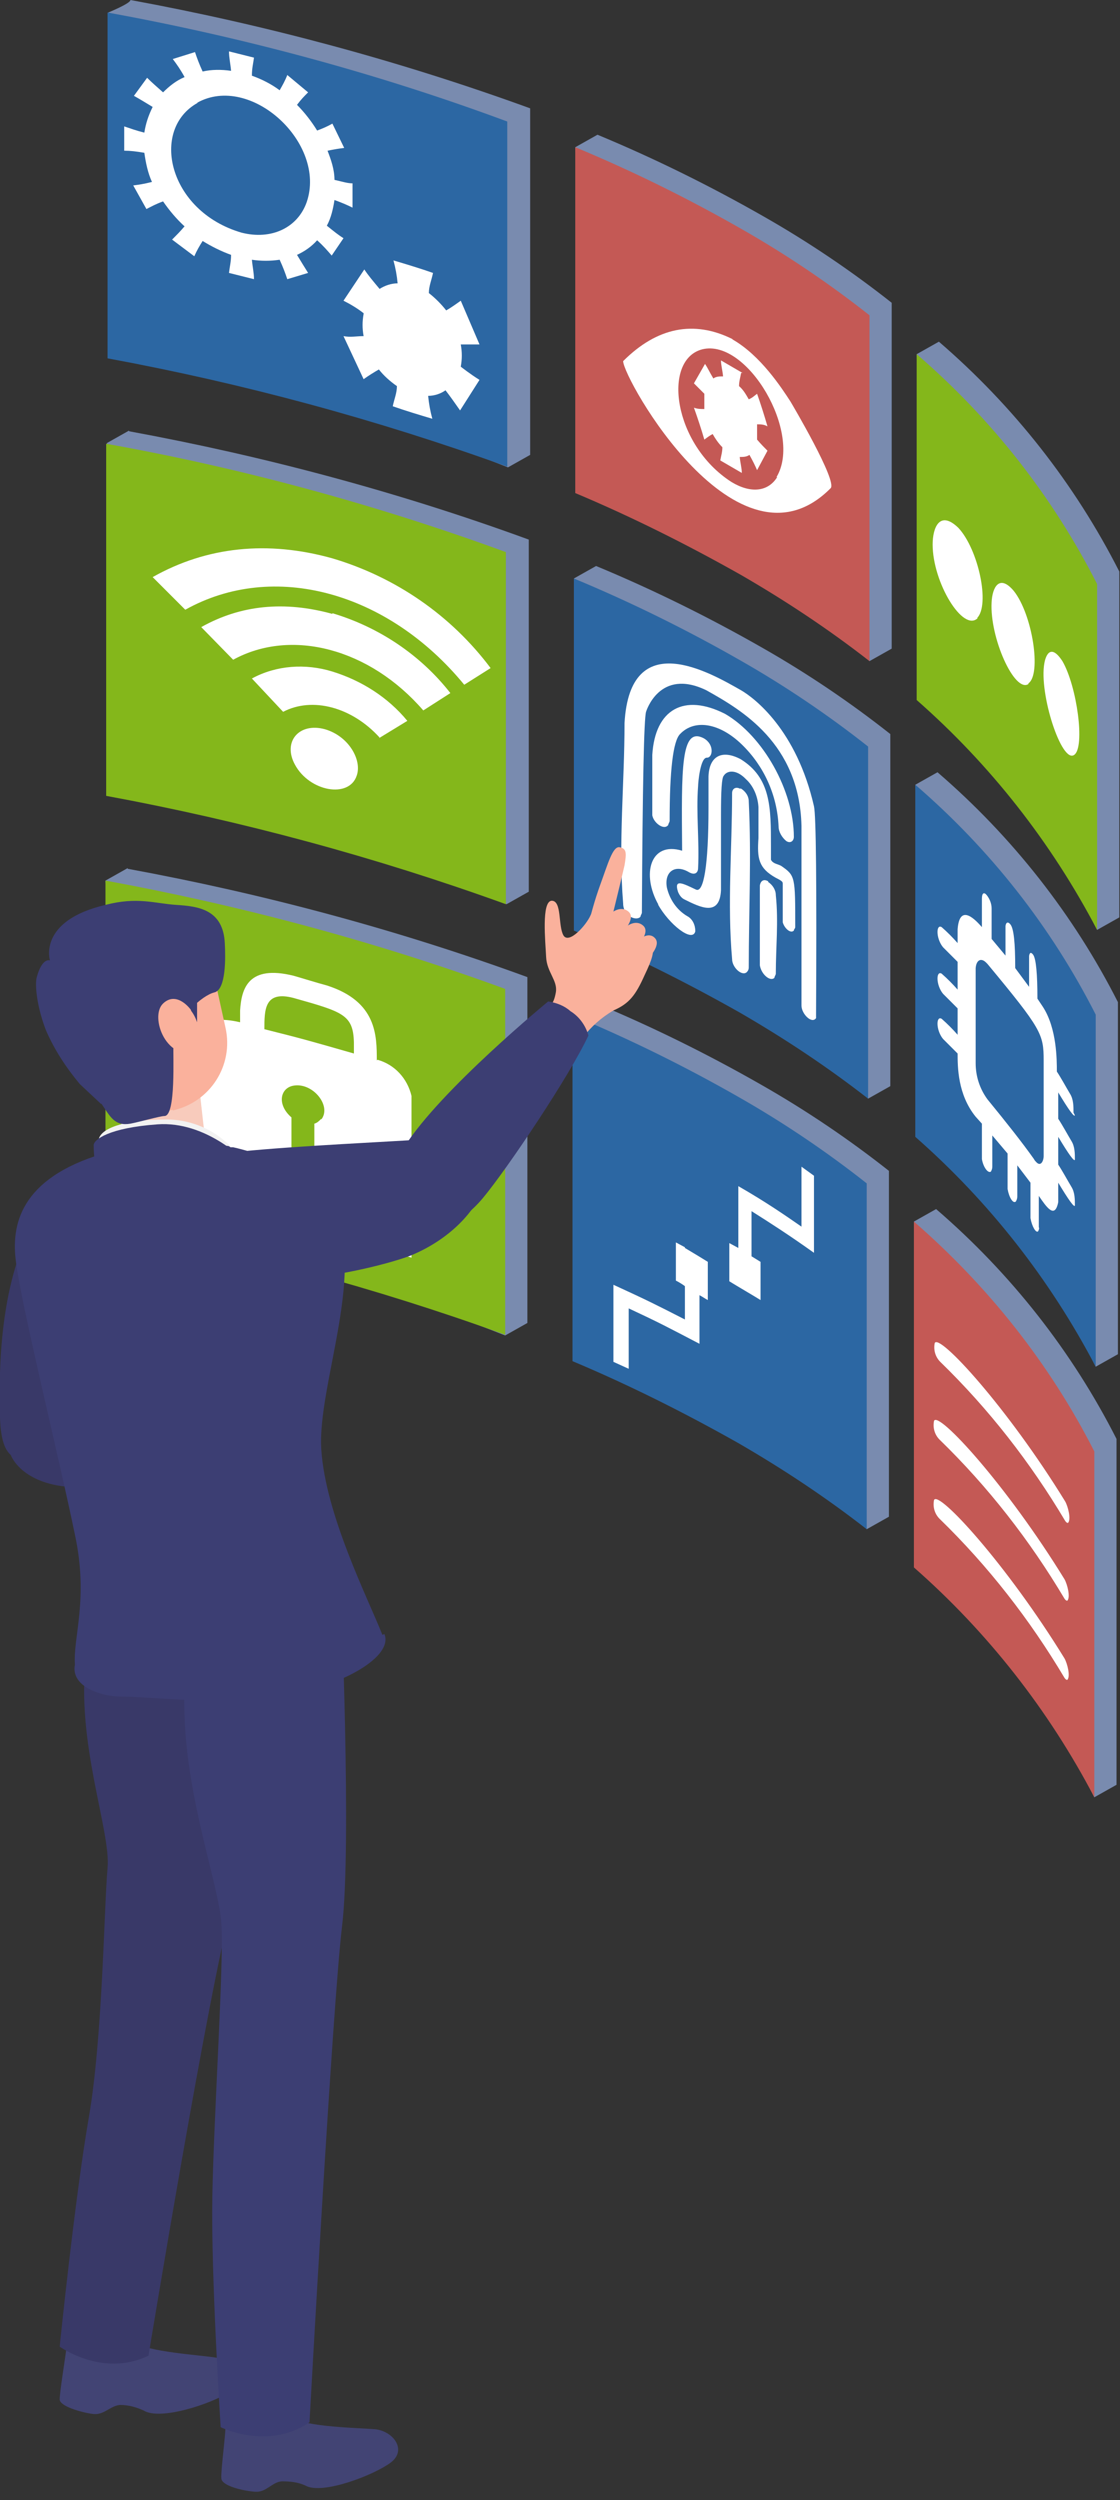 <?xml version="1.0" encoding="UTF-8"?>
<svg id="_レイヤー_1" data-name="レイヤー_1" xmlns="http://www.w3.org/2000/svg" xmlns:xlink="http://www.w3.org/1999/xlink" version="1.1" viewBox="0 0 161.4 360">
  <rect x="0" y="0" width="161.4" height="360" fill="#333333" stroke="none"/>
  <!-- Generator: Adobe Illustrator 29.2.1, SVG Export Plug-In . SVG Version: 2.1.0 Build 116)  -->
  <defs>
    <style>
      .st0 {
        fill: none;
      }

      .st1 {
        fill: #3c3e73;
      }

      .st2 {
        fill: #2c67a3;
      }

      .st3 {
        fill: #f8cbbc;
      }

      .st4 {
        fill: #c45955;
      }

      .st5, .st6, .st7, .st8 {
        isolation: isolate;
      }

      .st5, .st9, .st7, .st8 {
        mix-blend-mode: multiply;
      }

      .st10 {
        fill: #6167ad;
      }

      .st11 {
        clip-path: url(#clippath-11);
      }

      .st12 {
        clip-path: url(#clippath-10);
      }

      .st13 {
        clip-path: url(#clippath-1);
      }

      .st14 {
        clip-path: url(#clippath-3);
      }

      .st15 {
        clip-path: url(#clippath-4);
      }

      .st16 {
        clip-path: url(#clippath-2);
      }

      .st17 {
        clip-path: url(#clippath-7);
      }

      .st18 {
        clip-path: url(#clippath-6);
      }

      .st19 {
        clip-path: url(#clippath-9);
      }

      .st20 {
        clip-path: url(#clippath-8);
      }

      .st21 {
        clip-path: url(#clippath-5);
      }

      .st22 {
        fill: #dbdcdc;
      }

      .st23 {
        fill: #84b71b;
      }

      .st24 {
        fill: #bea090;
      }

      .st25 {
        fill: #fff;
      }

      .st7 {
        opacity: .3;
      }

      .st8 {
        opacity: .2;
      }

      .st26 {
        fill: #f2f2f2;
      }

      .st27 {
        fill: #393968;
      }

      .st28 {
        fill: #798baf;
      }

      .st29 {
        fill: #fab19c;
      }

      .st30 {
        display: none;
      }

      .st31 {
        fill: #424474;
      }

      .st32 {
        clip-path: url(#clippath);
      }
    </style>
    <clipPath id="clippath">
      <rect class="st0" x="4" width="157.4" height="356.9"/>
    </clipPath>
    <clipPath id="clippath-1">
      <rect class="st0" y="122" width="94.7" height="238"/>
    </clipPath>
    <clipPath id="clippath-2">
      <rect class="st0" y="122" width="94.7" height="238"/>
    </clipPath>
    <clipPath id="clippath-3">
      <rect class="st0" x="16.8" y="155.6" width="12.3" height="8.3"/>
    </clipPath>
    <clipPath id="clippath-4">
      <path class="st0" d="M34.4,227.7s2.2,35.5-1,46.7-12,64.8-12,64.8c-6.6,3.2-12.8-1.3-12.8-1.3,0,0,2.1-21.5,4.2-33,2-11.5,2.3-30.4,2.7-35.9s-4.6-18.2-3.1-30.3c1.5-12.1,7.9-15.2,7.9-15.2l14.1,4.2Z"/>
    </clipPath>
    <clipPath id="clippath-5">
      <rect class="st0" x="5.3" y="225" width="30.9" height="122.3"/>
    </clipPath>
    <clipPath id="clippath-6">
      <rect class="st0" y="122" width="94.7" height="238"/>
    </clipPath>
    <clipPath id="clippath-7">
      <path class="st0" d="M49.2,228.9s1.6,36.8.2,48.4-4.7,71.5-4.7,71.5c-6,4.2-12.8.7-12.8.7,0,0-1.4-21.6-1.2-33.2.2-11.6,1.7-33.9,1.3-39.4-.4-5.5-4.9-17.5-5.3-29.7-.4-12.2,2.7-19.7,2.7-19.7l19.9,1.4h-.1Z"/>
    </clipPath>
    <clipPath id="clippath-8">
      <rect class="st0" x="22.8" y="229.8" width="31.1" height="130.2"/>
    </clipPath>
    <clipPath id="clippath-9">
      <path class="st0" d="M45,173.6c4.8,7-1.5,22.2-1.1,29.8.4,6.3,1.5,12.6,3.4,18.6,1.4,4.4-8.7,9-17.1,9.9-8.3.9-17.4-2.8-18.9-5.9s1.8-7.6-.2-16.5c-1.9-8.8-6.4-26-7.1-31s1.1-12,19.4-14c1,0,1.9-.2,2.9-.2,7.4,0,14.3,3.1,18.5,9.3h.2Z"/>
    </clipPath>
    <clipPath id="clippath-10">
      <rect class="st0" x="7.6" y="167.5" width="49.7" height="70.4"/>
    </clipPath>
    <clipPath id="clippath-11">
      <rect class="st0" y="122" width="94.7" height="238"/>
    </clipPath>
  </defs>
  <g class="st6">
    <g id="_レイヤー_11" data-name="_レイヤー_1">
      <g id="_04">
        <g class="st32">
          <g id="_グループ_112966">
            <path id="_パス_4203" class="st28" d="M18.4,125l-3.2,1.8,3.1,48c20.4,3.9,54.5,17.5,54.5,17.5l3.2-1.8v-49.8c-18.6-6.8-38-12-57.6-15.6"/>
            <path id="_パス_4204" class="st23" d="M15.2,126.8v49.8c19.5,3.6,38.8,8.8,57.6,15.6v-49.8c-18.6-6.8-38-12-57.6-15.6"/>
            <path id="_パス_4205" class="st25" d="M54.3,152.7c0-3.6,0-8.5-7.2-10.8-1.5-.4-3.4-1-4.8-1.4-6.5-1.6-7.5,1.8-7.7,5v1.7c-5.6-1.3-6.6,1.3-6.7,3v22.3c7.6,1.8,17.9,4.2,31.4,8.6,0-15.1,0-22.9,0-23.3-.6-2.5-2.4-4.5-4.9-5.2M46.3,161.1c-.3.3-.6.6-1,.7v9.3l-3.3-.9v-9.3c-2.2-1.9-1.6-4.4.5-4.6,2.7-.3,5.3,3,3.8,4.9M51,151.7c-6.3-1.8-7.3-2.1-12.9-3.5,0-2.8,0-5.6,4.2-4.5,7.1,2,8.6,2.4,8.7,6.4v1.7h0Z"/>
            <path id="_パス_4206" class="st28" d="M18.8,0c0,.5-3.2,1.8-3.2,1.8,0,0,3.1,31.9,3.1,48,20.8,3.9,54.5,17.5,54.5,17.5l3.2-1.8V15.6C57.7,8.8,38.4,3.6,18.8,0"/>
            <path id="_パス_4207" class="st2" d="M15.5,1.8v49.8c19.5,3.6,38.8,8.8,57.6,15.6V17.5C54.5,10.6,35.2,5.4,15.5,1.8"/>
            <path id="_パス_4208" class="st25" d="M26.5,32.7c-.5.6-1.1,1.2-1.7,1.8l3.2,2.4c.4-.9.7-1.4,1.2-2.2,1.3.8,2.7,1.5,4.1,2,0,1-.2,1.7-.3,2.6l3.6.9c0-.9-.2-1.7-.3-2.8,1.3.2,2.7.2,4,0,.5,1.1.8,1.9,1.1,2.8l3-.9c-.5-.8-1-1.6-1.6-2.6,1.1-.5,2.1-1.2,2.9-2.1.9.8,1.5,1.5,2.1,2.2l1.7-2.5c-.8-.5-1.4-1-2.4-1.8.6-1.1.9-2.4,1.1-3.7,1.1.4,1.8.7,2.6,1.1v-3.5c-.7,0-1.3-.2-2.6-.5,0-1.5-.5-2.9-1-4.2,1-.2,1.6-.3,2.4-.4l-1.7-3.5c-.7.4-1.4.7-2.2,1-.8-1.3-1.8-2.6-2.9-3.7.6-.8,1-1.2,1.6-1.8l-3-2.5c-.3.8-.7,1.5-1.1,2.2-1.2-.9-2.6-1.6-4-2.1,0-1.1.2-1.8.3-2.6l-3.6-.9c0,.9.2,1.7.3,2.8-1.4-.2-2.8-.2-4.1.1-.5-1.1-.8-1.9-1.1-2.8l-3.2,1c.6.8,1.1,1.5,1.7,2.6-1.2.5-2.2,1.3-3.1,2.2-.9-.8-1.6-1.4-2.3-2.1l-1.9,2.6c.9.5,1.7,1,2.7,1.6-.6,1.2-1,2.4-1.2,3.7-1.2-.3-2-.6-2.9-.9v3.5c.9,0,1.7.1,2.9.3.2,1.4.5,2.9,1.1,4.2-1.2.3-1.9.4-2.7.5l1.9,3.4c.8-.4,1.3-.7,2.4-1.1.9,1.3,1.9,2.5,3.1,3.6M28.4,14.8c7.7-4.3,18.7,5.8,15.8,14.3-1.3,3.7-5.1,5.5-9.4,4.4-10.6-3.1-13.2-14.9-6.3-18.7"/>
            <path id="_パス_4209" class="st25" d="M52.4,45.2c-.2,1.1-.2,2.1,0,3.2-1,0-1.9.2-2.9,0l2.9,6.2c.7-.5,1.5-1,2.2-1.4.7.9,1.6,1.7,2.6,2.4,0,1-.4,1.9-.6,2.9,1.7.6,4,1.3,5.7,1.8-.3-1.1-.5-2.2-.6-3.3.9,0,1.8-.3,2.5-.8.7.9,1.4,1.9,2.1,2.9l2.8-4.4c-1.3-.8-2.7-1.9-2.7-1.9.2-1.1.2-2.1,0-3.2h2.7l-2.7-6.3c-.7.5-1.4,1-2.1,1.4-.7-.9-1.6-1.8-2.5-2.5,0-1,.4-1.9.6-2.9-1.7-.6-4-1.3-5.7-1.8.3,1.1.5,2.2.6,3.3-.9,0-1.8.3-2.6.8-1-1.2-1.6-1.9-2.2-2.8l-3,4.5c1,.5,2,1.1,2.9,1.8"/>
            <path id="_パス_4210" class="st28" d="M18.6,62l-3.2,1.8,3.1,48.9c20.7,3.9,54.5,17.5,54.5,17.5l3.2-1.8v-50.7c-18.6-6.8-38-12-57.6-15.6"/>
            <path id="_パス_4211" class="st23" d="M15.3,63.9v50.7c19.5,3.6,38.8,8.8,57.6,15.6v-50.7c-18.6-6.8-38-12.1-57.6-15.6"/>
            <path id="_パス_4212" class="st25" d="M47.9,80.4h0c-9.3-2.6-18.1-1.7-25.9,2.7l4.7,4.7c12.7-7.1,29.2-2.6,40.2,10.8l3.8-2.4c-5.7-7.6-13.7-13.1-22.8-15.8"/>
            <path id="_パス_4213" class="st25" d="M47.9,88.4c-6.9-1.9-13.2-1.3-18.9,1.9l4.6,4.7c8.4-4.6,19.7-1.6,27.4,7.3l3.9-2.5c-4.3-5.5-10.3-9.5-17-11.5"/>
            <path id="_パス_4214" class="st25" d="M54.6,106.3l4.1-2.5c-2.8-3.4-6.6-5.8-10.8-7.1-3.9-1.2-8.1-.9-11.6,1l4.5,4.8c4.2-2.2,9.9-.7,13.9,3.7"/>
            <path id="_パス_4215" class="st25" d="M42.5,110.1c2.1,3.9,7.8,4.9,8.9,1.6.8-2.2-1.1-5.7-4.6-6.7-3.7-1-6.1,1.8-4.3,5.1"/>
            <path id="_パス_4216" class="st28" d="M109.9,93.3c-7.7-4.4-15.8-8.4-24-11.8l-3.2,1.8,3.1,48.9c8.2,3.4,16.3,7.4,24,11.8,5.9,3.4,15.3,14.2,15.3,14.2l3.2-1.8v-50.7c-5.7-4.5-11.9-8.7-18.4-12.4"/>
            <path id="_パス_4217" class="st2" d="M106.7,95.1c-7.7-4.4-15.8-8.4-24-11.8v50.7c8.1,3.4,16.1,7.4,23.9,11.8,6.4,3.7,12.6,7.8,18.5,12.4v-50.7c-5.7-4.5-11.9-8.7-18.4-12.4"/>
            <path id="_パス_4218" class="st25" d="M110.7,126.9c-.7-.4-1.1,0-1.2.6v11.5c.2,1.3,1.5,2.4,2.1,1.8,0-.2.2-.4.2-.6,0-3.8.4-7.5,0-11.3,0-.8-.5-1.5-1.1-1.9"/>
            <path id="_パス_4219" class="st25" d="M94.8,130.2c1.6,2.9,5,5.6,5.4,3.9,0-.9-.4-1.8-1.2-2.2-1.5-.9-2.5-2.4-2.9-4.1-.4-2.3,1.2-3.4,3.2-2.2.9.5,1.3,0,1.3-.6.2-3.9-.3-7.9,0-11.8,0-.4.3-4.2,1.3-4.1.8,0,1.1-1.9-.5-2.8-3.3-1.7-3.2,4.3-3.1,16.2-4.6-1.4-5.9,3.4-3.4,7.8"/>
            <path id="_パス_4220" class="st25" d="M106.7,113.6c-.7-.4-1.2,0-1.2.6,0,8-.7,15.9,0,23.9,0,1.2,1.4,2.5,2.1,1.9.2-.2.3-.4.3-.7,0-8,.4-15.9,0-23.9,0-.8-.5-1.5-1.2-1.9"/>
            <path id="_パス_4221" class="st25" d="M107.5,112.2c1.1,1,1.7,2.5,1.8,4v4.5c-.2,2.9,0,4.3,2.5,5.7,1,.5,1,.6,1,.9,0,3.5,0,5.4,0,5.5.2.8,1.1,1.7,1.6,1.2,0-.2.2-.3.2-.5,0-7.3,0-7.4-2-8.8-.5-.3-1.2-.3-1.5-.9,0,0,0-.2,0-1.8v-.2h0c0-5.5,0-9.8-4.4-12.5-2.7-1.4-4.5-.4-4.6,2.5v4.5c0,8.4-.7,12.3-1.8,11.8-1.9-.9-3.2-1.6-2.6.3.2.5.5.9.9,1.1,2.4,1.2,5.1,2.5,5.3-1.3v-10.8c0-3.5.1-5.4.4-5.7.5-.8,1.8-.9,3.1.4"/>
            <path id="_パス_4222" class="st25" d="M96.3,118.8c0-.2.2-.4.2-.6,0-7.3.5-11.5,1.5-12.5,2.1-2.2,5.7-1.6,8.9,1.5,3.2,3.1,5.1,7.3,5.3,11.8,0,.8.5,1.6,1.1,2.1.6.4,1.1,0,1.1-.6,0-6.6-4.4-14.5-9.9-17.7-5.9-3-10.1-.7-10.5,5.9v8.7c.2,1.1,1.6,2.1,2.2,1.5"/>
            <path id="_パス_4223" class="st25" d="M106.8,99.4c-4.4-2.5-16-9.3-16.8,4.7,0,8.7-.9,17.3-.2,26,0,1.8,1.9,2.6,2.5,1.9,0-.2.2-.4.2-.6.1-18.3.3-27.9.6-28.9,0,0,1.9-6.4,8.7-3.1,5,2.8,13.4,7.6,13.7,19.5,0,17.1,0,25.8,0,25.9,0,1.2,1.5,2.7,2.1,1.8,0-.2,0-.4,0-.6.1-18.7,0-28.6-.3-29.9-2.5-11-8.6-15.6-10.5-16.7"/>
            <path id="_パス_4224" class="st28" d="M134.9,174.1l-3.2,1.8,3.1,48c10.2,9.1,22.9,34.9,22.9,34.9l3.2-1.8v-49.8c-6.4-12.6-15.2-23.8-26-33.1"/>
            <path id="_パス_4225" class="st4" d="M131.7,175.9h0v49.8c10.6,9.3,19.4,20.5,26,33.1v-49.8c-6.4-12.6-15.3-23.8-26-33.1"/>
            <path id="_パス_4226" class="st25" d="M134.7,193.4c-.2,1,.1,2,.8,2.7,7,6.8,13,14.5,18,22.9q.2.3.4.3c.5-.5,0-2.4-.4-3.1-8.3-13.5-18.2-24.3-18.8-22.8"/>
            <path id="_パス_4227" class="st25" d="M134.6,204.6c-.2,1,.1,2,.8,2.7,7,6.8,13,14.5,18,22.9q.2.3.4.3c.5-.5,0-2.4-.4-3.1-8.3-13.5-18.2-24.3-18.8-22.8"/>
            <path id="_パス_4228" class="st25" d="M134.6,216c-.2,1,.1,2,.8,2.7,7,6.8,13,14.5,18,22.9q.2.3.4.3c.5-.5,0-2.4-.4-3.1-8.3-13.5-18.2-24.3-18.8-22.8"/>
            <path id="_パス_4229" class="st28" d="M135.3,49.2l-3.2,1.8,3.1,48c10.2,9,22.9,34.9,22.9,34.9l3.2-1.8v-49.8c-6.4-12.6-15.2-23.8-26-33.1"/>
            <path id="_パス_4230" class="st23" d="M132.1,51v49.8c10.6,9.3,19.4,20.5,26,33.1v-49.8c-6.4-12.6-15.2-23.8-26-33.1"/>
            <path id="_パス_4231" class="st25" d="M140.8,89c1.9-1.9.2-9.9-2.7-13-2.7-2.6-3.7,0-3.7,2.4,0,5.5,4.4,12.7,6.5,10.6"/>
            <path id="_パス_4232" class="st25" d="M148.2,98.4c1.9-1.3.6-9.9-2.1-13.3-2.1-2.5-3.1-.5-3.2,1.6-.3,5.1,3.3,13.1,5.3,11.8"/>
            <path id="_パス_4233" class="st25" d="M153.1,95.2c-1.9-2.9-2.5-.3-2.6.3-.8,4.4,2.5,14.5,4.3,13.2,1.6-1.1.4-9.9-1.7-13.5"/>
            <path id="_パス_4234" class="st28" d="M110.1,31.2c-7.7-4.4-15.8-8.4-24-11.8l-3.2,1.8,3.1,48c8.2,3.4,16.3,7.4,24,11.8,6,3.5,15.3,14.2,15.3,14.2l3.2-1.8v-49.8c-5.7-4.5-11.9-8.7-18.4-12.4"/>
            <path id="_パス_4235" class="st4" d="M106.9,33c-7.7-4.4-15.8-8.4-24-11.8v49.8c8.1,3.4,16.1,7.4,23.9,11.8,6.4,3.7,12.6,7.8,18.5,12.4v-49.8c-5.7-4.5-11.9-8.7-18.4-12.4"/>
            <path id="_パス_4236" class="st25" d="M107,53.7l-3.1-1.8c0,.7.2,1.3.3,2.3-.5,0-1,0-1.4.3-.6-1-.8-1.5-1.2-2.1l-1.6,2.8,1.5,1.5c0,.7,0,1.5,0,2.2-.5,0-1,0-1.5-.2.5,1.4,1.1,3.2,1.5,4.6.4-.3.8-.6,1.2-.8.4.7.8,1.3,1.4,1.9,0,.7-.2,1.3-.3,1.9l3.1,1.8c0-.7-.2-1.3-.3-2.3.5,0,1,0,1.4-.3.5.9.8,1.5,1.1,2.2l1.5-2.8c-.5-.5-.9-.9-1.5-1.6,0-.7,0-1.5,0-2.2.5,0,1,0,1.5.3-.4-1.4-1-3.3-1.5-4.7-.4.3-.7.6-1.2.8-.4-.7-.8-1.4-1.4-1.9,0-.7.2-1.3.3-1.9"/>
            <path id="_パス_4237" class="st25" d="M105.5,48.8h0c-5.5-2.7-10.8-1.7-15.7,3.2,0,2.5,16.5,31.8,29.9,18.3,1-1-5.5-12-5.8-12.5-1.3-2-4.3-6.6-8.3-8.9M112,68.7c-1.3,2.1-3.8,2.4-6.6.7-8.4-5.4-10-17.6-4.2-19.1,6.5-1.6,14.5,12.1,10.7,18.4"/>
            <path id="_パス_4238" class="st28" d="M135.1,111.2l-3.2,1.8,3.1,48.9c10.3,9.1,22.9,34.9,22.9,34.9l3.2-1.8v-50.7c-6.4-12.6-15.2-23.8-26-33.1"/>
            <path id="_パス_4239" class="st2" d="M131.9,113v50.7c10.6,9.3,19.4,20.5,26,33.1v-50.7c-6.4-12.6-15.2-23.8-26-33.1"/>
            <path id="_パス_4240" class="st25" d="M154.7,160.2c0-.9,0-1.9-.5-2.7-.6-1-1.3-2.3-1.9-3.2,0-1.7,0-6.2-2-9.3l-.8-1.2c0-3.6-.2-5.7-.6-6.3-.5-.7-.6.1-.6.2v4.4l-2-2.7c0-3.6-.2-5.7-.7-6.3-.5-.6-.7,0-.7.3h0v4.2l-2-2.4v-4.4c0-.7-.3-1.4-.7-1.9s-.7-.3-.7.5v4.1c-.8-.9-3.2-3.6-3.5.3v2c-.7-.8-1.5-1.6-2.3-2.3-.3-.2-.6,0-.6.7s.3,1.6.8,2.2l2.1,2.1v4c-.7-.8-1.5-1.6-2.3-2.3-.3-.2-.6,0-.6.7s.3,1.6.8,2.2l2.1,2.1v3.8c-.7-.8-1.5-1.6-2.3-2.3-.3-.2-.6,0-.6.7s.3,1.6.8,2.2l2.1,2.1c0,1.9,0,5.9,2.6,9.1l.9,1v5.1c.2,1.2.9,2.1,1.3,1.8.1-.2.2-.4.2-.7v-4.5l2.2,2.6v5.1c.2,1.2.8,2.2,1.2,1.8.1-.2.2-.4.2-.7v-4.5l1.9,2.5v5.1c.2,1.2.8,2.2,1.1,1.9.1-.2.2-.4.1-.6v-4.5c1.1,1.6,2.3,3.4,2.8.9v-2.8c1.5,2.5,2.3,3.6,2.4,3.3,0-.9,0-1.9-.5-2.7-.6-1-1.3-2.3-1.9-3.2v-4c1.5,2.5,2.3,3.6,2.4,3.3,0-.9,0-1.9-.5-2.7-.6-1-1.3-2.3-1.9-3.2v-3.8c1.5,2.5,2.3,3.6,2.4,3.3M150.4,166.5c0,.6-.4,1.6-1.1.8-.1-.1-.2-.2-.3-.4-1.7-2.4-4-5.3-6.7-8.6-1.1-1.5-1.7-3.3-1.7-5.2v-13.7c.1-1.2.8-1.5,1.5-.8l.2.2c7.8,9.4,8.1,10.1,8.1,13.9v13.7"/>
            <path id="_パス_4241" class="st28" d="M109.7,156.2c-7.7-4.4-15.8-8.4-24-11.8l-3.2,1.8,3.1,48c8.2,3.4,16.3,7.4,24,11.8,6,3.4,15.3,14.2,15.3,14.2l3.2-1.8v-49.8c-5.7-4.5-11.9-8.7-18.4-12.4"/>
            <path id="_パス_4242" class="st2" d="M106.5,158c-7.7-4.4-15.8-8.4-24-11.8v49.8c8.1,3.4,16.1,7.4,23.9,11.8,6.4,3.7,12.6,7.8,18.5,12.4v-49.8c-5.7-4.5-11.9-8.7-18.4-12.4"/>
            <path id="_パス_4243" class="st25" d="M115.6,176.7c-2.6-1.8-5.2-3.6-9.2-5.9v8.9l-1.3-.7v5.5c1.3.8,3.2,1.9,4.5,2.7v-5.5l-1.3-.8v-6.5c2.7,1.7,5.5,3.5,9,6v-11.1l-1.8-1.3v8.7"/>
            <path id="_パス_4244" class="st25" d="M98.7,179.6l-1.3-.7v5.5c.4.2.9.5,1.3.8v4.8c-4.3-2.2-5.5-2.8-10.3-5v11.1l2.2,1v-8.7c4.5,2.1,5.6,2.7,10.2,5.1v-7c.4.2.8.5,1.2.7v-5.5l-1.3-.8-2-1.2h0Z"/>
          </g>
        </g>
        <g id="_男性">
          <g class="st13">
            <g id="_グループ_113159">
              <g id="_グループ_113139">
                <g class="st16">
                  <g id="_グループ_113138">
                    <path id="_パス_6131" class="st29" d="M79.3,144.7s.5-.1.8-1.8-1.3-2.9-1.4-5.1-.7-8,.8-8.1c1.5,0,.9,3.6,1.7,5,.8,1.3,3.3-1.5,3.9-2.9s3.2,0,6.1,2.2,3.9,1.8,1.7,6.4c-1.3,2.9-2.2,4.1-4.5,5.1-1.7,1-3.2,2.3-4.4,3.9l-4.9-4.7h.2Z"/>
                    <path id="_パス_6132" class="st29" d="M84.6,134c.5-2.2,1.1-4.4,1.9-6.6,1.1-3,1.8-5.6,2.8-5.4s1,.8.7,2.6c-.4,1.8-2.3,9.5-2.3,9.5h-3.1Z"/>
                    <path id="_パス_6133" class="st29" d="M89.6,134.4s2.1-2.1,1-3.1-2.6,0-3.3,1-3.2,3.7-2.1,4.4c1.1.6,3.2-1,4.4-2.2"/>
                    <path id="_パス_6134" class="st29" d="M91.7,136.4s2.1-2.1,1-3.1-2.6,0-3.3,1-3.2,3.7-2.1,4.4c1.1.6,3.2-1,4.4-2.2"/>
                    <path id="_パス_6135" class="st29" d="M93.5,137.9s1.8-1.8.9-2.8-2.3,0-2.9.9-2.9,3.3-1.9,3.9,2.9-.9,3.9-2"/>
                    <path id="_パス_6136" class="st27" d="M36.3,213.3c-6,1-21.2,1.2-26.4.8s-7.7-2.9-8.4-4.7-1.1-7.7,8.1-8.1c9.2-.4,27.4,4.8,27.4,4.8.5,1,.7,2.1.7,3.3s-.5,2.8-1.4,3.9"/>
                    <path id="_パス_6137" class="st27" d="M9.8,171.4s-.6-3.7-5.2,5.1S-.2,197,0,204.1s3.1,7.2,8.2,3.5c5.1-3.7,7.8-16.6,8.7-20.1,2-7.3,5.4-18-7.2-16.1"/>
                    <path id="_パス_6138" class="st31" d="M33.8,344.4c-.6,1.6-1,3.2-1.3,4.9,0,1.5-.7,6.5-.6,7.6s3.3,1.8,4.9,1.9,2.4-1.4,3.8-1.5c1.2,0,2.3.1,3.4.6,2.4,1.4,9.9-1.5,12.3-3.3s.4-4.5-2.2-4.8c-2.3-.2-10-.3-12.1-1.7s-1.5-4.9-1.5-4.9l-6.8,1.2h0Z"/>
                    <path id="_パス_6139" class="st3" d="M28.6,155.6l1.2,10.6c-2.3,1.3-4.8,2.1-7.3,2.5-1.5,0-3-.5-4.3-1.4l-1.3-10.4,11.8-1.3h-.1Z"/>
                    <g id="_グループ_113137" class="st5">
                      <g id="_グループ_113136">
                        <g class="st14">
                          <g id="_グループ_113135">
                            <path id="_パス_6140" class="st3" d="M29.1,160.4c-1.3,2-3.4,3.3-5.8,3.4-2.2.3-4.4-.5-5.9-2.1l-.6-4.8,11.8-1.3.5,4.8h0Z"/>
                          </g>
                        </g>
                      </g>
                    </g>
                    <path id="_パス_6141" class="st26" d="M34.1,166.1c-2.4-3.1-6.2-4.9-10.1-4.9-6.7,0-9.8,1.5-9.8,3.1s1.8,4.8,1.8,4.8l18.1-3.1h0Z"/>
                    <path id="_パス_6142" class="st10" d="M32,145.8s-.2,9-3.6,10l-2.4-7.7,6-2.2h0Z"/>
                    <path id="_パス_6143" class="st1" d="M35.2,167.1s-5.5-5.7-12.5-5.2-9.2,2.2-9.2,3c0,1.4.2,2.7.4,4.1l21.3-1.9h0Z"/>
                    <path id="_パス_6144" class="st31" d="M11.1,333.2c-.6,1.6-1.1,3.2-1.5,4.8-.2,1.5-1,6.5-1,7.5s3.2,1.9,4.8,2.1,2.5-1.2,3.9-1.3c1.2,0,2.3.3,3.4.8,2.4,1.5,9.9-1,12.4-2.7,2.5-1.7.7-4.4-1.9-4.9-2.3-.4-10-.8-12-2.3s-1.2-5-1.2-5l-6.9.9h0Z"/>
                    <path id="_パス_6145" class="st27" d="M20.3,223.5s-6.4,3.1-7.9,15.2c-1.5,12.2,3.6,24.9,3.1,30.3s-.7,24.4-2.7,35.9-4.2,33-4.2,33c0,0,6.2,4.5,12.8,1.3,0,0,8.8-53.5,12-64.8s1-46.7,1-46.7l-14.1-4.2h0Z"/>
                  </g>
                </g>
              </g>
              <g id="_グループ_113144" class="st30">
                <g class="st15">
                  <g id="_グループ_113143">
                    <g id="_グループ_113142" class="st8">
                      <g id="_グループ_113141">
                        <g class="st21">
                          <g id="_グループ_113140">
                            <path id="_パス_6146" class="st24" d="M13,225s1.7,33.7,14.5,45.2c12.8,11.5,7.8,53.8,7.8,53.8l-6.9,23.3-23-4,7.6-118.3h0Z"/>
                          </g>
                        </g>
                      </g>
                    </g>
                  </g>
                </g>
              </g>
              <g id="_グループ_113146">
                <g class="st18">
                  <g id="_グループ_113145">
                    <path id="_パス_6148" class="st1" d="M29.3,227.5s-3.2,7.5-2.7,19.7c.4,12.2,4.9,24.2,5.3,29.7.4,5.5-1.1,27.8-1.3,39.4s1.2,33.2,1.2,33.2c0,0,6.8,3.4,12.8-.7,0,0,3.3-59.9,4.7-71.5s-.2-48.4-.2-48.4l-19.9-1.4h.1Z"/>
                  </g>
                </g>
              </g>
              <g id="_グループ_113151" class="st30">
                <g class="st17">
                  <g id="_グループ_113150">
                    <g id="_グループ_113149" class="st8">
                      <g id="_グループ_113148">
                        <g class="st20">
                          <g id="_グループ_113147" class="st9">
                            <path id="_パス_6149" class="st24" d="M22.8,229.8s7.5,35.7,18.4,45.3c10.9,9.7,12.7,48.9,12.7,48.9l-2.1,35.1-24.9.9-4.2-130.2h0Z"/>
                          </g>
                        </g>
                      </g>
                    </g>
                  </g>
                </g>
              </g>
              <g id="_グループ_113156">
                <g class="st19">
                  <g id="_グループ_113155">
                    <g id="_グループ_113154" class="st7">
                      <g id="_グループ_113153">
                        <g class="st12">
                          <g id="_グループ_113152">
                            <path id="_パス_6151" class="st22" d="M44.5,168.3s.8,16.7-4,28.5,1.7,18.3-.6,24.5-19.8,9.8-32.3,10.3l24.3,6.5,25.4-4-2.6-42.5-2.6-23.9-7.7.7h0Z"/>
                          </g>
                        </g>
                      </g>
                    </g>
                  </g>
                </g>
              </g>
              <g id="_グループ_113158">
                <g class="st11">
                  <g id="_グループ_113157">
                    <path id="_パス_6153" class="st1" d="M55.1,235.4c-2.1-5.3-8.2-17.3-8.8-26.7s6.9-26.5,1.3-35.3c-3-4.8-7-6.3-11.7-7.6-.7-.2-1.4-.4-2.3-.6h-.4c-.2-.2-.4-.2-.5-.2h0c-10.6-1.9-17.8,1.1-17.8,1.1-12.1,3.6-13.3,10.4-12.6,15.6.8,6.4,6.2,28.1,8.5,39.3,2,9.3-.3,14.8,0,18.7h0c0,.1-.8,2.6,3.2,4,1.1.4,2.3.6,3.6.6,4.2,0,14.6,1.4,23.6-.2,8.3-1.4,15.5-5.6,14.2-8.8"/>
                    <path id="_パス_6154" class="st29" d="M24.9,159.9h0c5.4-1.2,8.8-6.5,7.6-11.9l-1.3-5.9c-1.1-5.4-6.4-8.8-11.8-7.7s-8.8,6.4-7.7,11.8h0c0,.1,1.3,6,1.3,6,1.2,5.4,6.5,8.8,11.9,7.6"/>
                    <path id="_パス_6155" class="st1" d="M34.8,165.9s-10.1,2.6-6.8,12.8c3.4,10.3,28.2,3.4,31.4,2,11.6-4.9,15.6-17.7,2.7-16.7-5.9.4-19.4,1-27.3,1.8"/>
                    <path id="_パス_6156" class="st1" d="M14.6,158.9c1.3,1.9,1.9,3.3,4.2,2.9,1.1-.2,4.3-1.1,4.9-1.1,1.7,0,1.2-9,1.3-10.1.3-4.1,4.2-7.3,5.9-7.7s1.6-5.1,1.5-7c-.2-5-3.9-5.4-7-5.6s-5.6-1.2-10.2,0c-9.8,2.3-8,8-8,8,0,0-1.1-.5-1.9,2.4-.3,1.1,0,4.2,1.3,7.6,1.2,2.8,2.9,5.4,4.9,7.8l3.1,2.9h0Z"/>
                    <path id="_パス_6157" class="st1" d="M25.1,142.6s1.8,2.1,2.4,2.9c.4.5.7,1.1.9,1.7v-4.8l-3.4.2h.1Z"/>
                    <path id="_パス_6158" class="st29" d="M27.5,145.4s-2-2.8-4-.9.5,8.7,5.3,6.9l-1.3-6Z"/>
                    <path id="_パス_6159" class="st1" d="M84.8,149.1c-2.7,5.8-11.7,19.2-15.2,23.4s-7.2,4.9-9.1,4.5-7.4-3.6-2.2-11.9c5.2-8.2,20.7-20.9,20.7-20.9,1.2.2,2.3.6,3.2,1.4,1.3.8,2.2,2.1,2.6,3.5"/>
                  </g>
                </g>
              </g>
            </g>
          </g>
        </g>
      </g>
    </g>
  </g>
</svg>